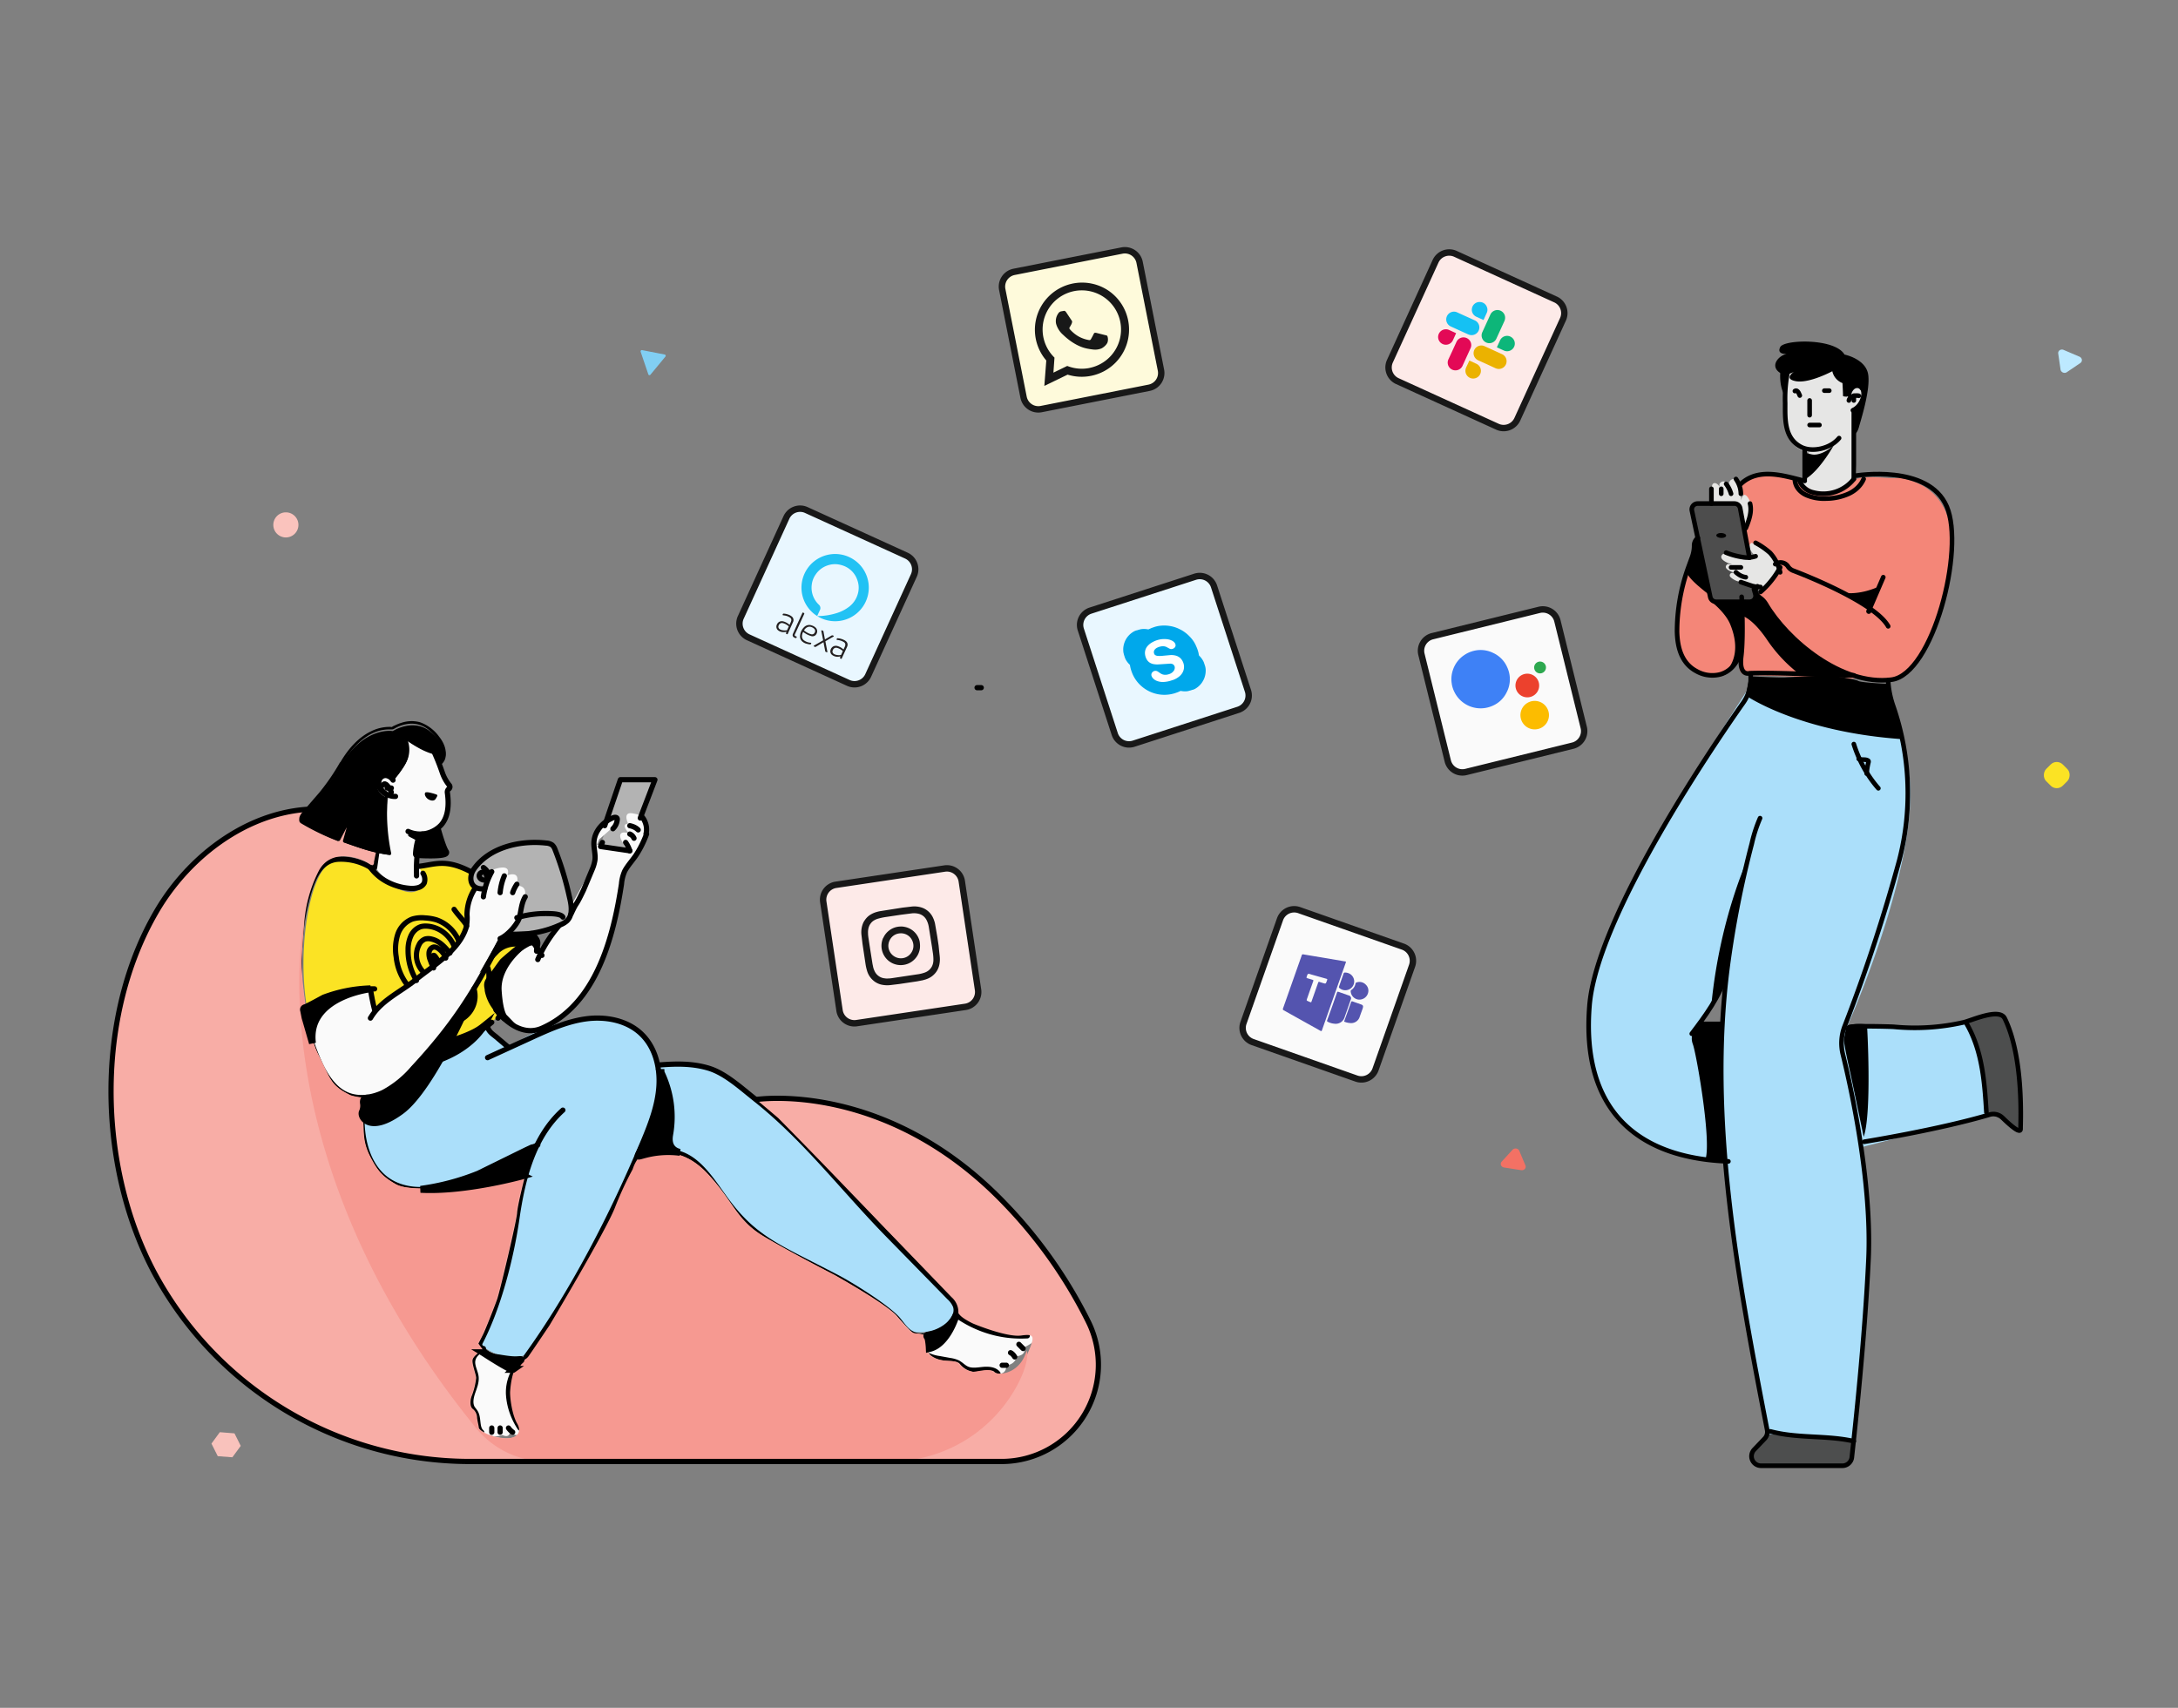 <svg xmlns="http://www.w3.org/2000/svg" xmlns:xlink="http://www.w3.org/1999/xlink" width="255" height="200" fill="none" xmlns:v="https://vecta.io/nano"><rect width="100%" height="100%" fill="#808080" stroke="none"/><style><![CDATA[.B{stroke-linejoin:round}.C{stroke:#181818}.D{stroke-width:.75}.E{stroke:#000}.F{stroke-linecap:round}.G{fill:#fafafa}.H{stroke-miterlimit:10}]]></style><path d="M217.046 168.729v1.937a.96.96 0 0 1-.313.698 1.1 1.1 0 0 1-.749.289h-10.05a1.01 1.01 0 0 1-.522-.143.92.92 0 0 1-.355-.385.84.84 0 0 1-.073-.502.87.87 0 0 1 .231-.46l1.64-1.739.075-.796 10.116 1.101z" fill="#4d4e4e"/><path d="M187.055 113.754c3.142-10.835 11.985-24.267 17.519-32.936l16.407.82 1.963 6.469c3.46 9.443-6.676 32.112-6.676 32.112a64.44 64.44 0 0 0 14.216-.428l.637 1.862a20.25 20.25 0 0 1 .97 4.327c.235 2.142.518 4.424.471 4.615l-14.577 3.739c1.661 9.84.412 24.628-.9 34.444l-10.132-.843c-1.786-8.942-4.202-23.05-4.948-32.073-13.646-.49-18.331-10.341-14.95-22.108zm14.707 6.107l.392-4.856-3.208 4.856h2.816z" fill="#abdffa"/><path d="M197.45 66.863c2.298-.41 2.259 1.269 2.663 2.84a.64.64 0 0 0 .237.35.66.66 0 0 0 .406.13l4.086-.073 1.326-.836a20.01 20.01 0 0 0 2.016-2.418c-.596-1.246-2.047-3.37-3.706-2.886-.498-1.184-.083-3.683.243-4.871-1.816-3.196-.702-2.511 2.047-3.575 5.824.429 4.898 3.819 9.761 1.285.663-1.598 4.467-.588 5.828-.863 10.31 1.753 5.447 16.25 1.71 22.104-1.334 2.233-4.189 1.548-6.299 1.428l-13.333-.433a.82.82 0 0 1-.546-.235.8.8 0 0 1-.239-.539c-.027-.72-.031-1.753.138-2.12-1.212 3.095-3.467 3.575-6.142 1.699-2.239-2.743-1.086-7.955-.196-10.984z" fill="#f48678"/><path d="M204.891 65.279l-1.155-5.878a.52.52 0 0 0-.188-.31.55.55 0 0 0-.348-.119l-4.558.04a.59.59 0 0 0-.246.057c-.076.037-.144.089-.197.154s-.091.14-.111.221-.021.165-.004.247l2.212 10.104c.043.193.153.365.311.488a.89.89 0 0 0 .556.187l3.728-.048c.099-.002.197-.025.285-.068a.66.66 0 0 0 .228-.181.65.65 0 0 0 .126-.259.66.66 0 0 0 0-.286l-.155-.671-.484-3.678z" fill="#4d4d4d"/><path d="M230.268 119.603s1.96 4.008 2.111 11.07c0 0 1.054-.533 2.524.913l1.074.892a.34.34 0 0 0 .174.078.35.35 0 0 0 .189-.026c.06-.026.111-.068.147-.122s.058-.116.06-.181c.1-2.446.244-10.664-2.231-13.369 0 .008-1.545-.502-4.048.745z" fill="#4d4e4e"/><path d="M211.789 52.992l-.842 3.457.194.204a3.81 3.81 0 0 0 1.236.852 3.92 3.92 0 0 0 2.976.048 3.82 3.82 0 0 0 1.265-.812l.747-.726-.322-5.013 1.105-4.141a1.37 1.37 0 0 0-.083-.929 1.43 1.43 0 0 0-.665-.676l-5.293-3.53-3.04 1.452-.072 6.2c-.019 1.782 1.038 3.315 2.794 3.615zm-3.368 13.683s-.409-2.161-3.369-3.104c0 0-.664.415.36 1.436-1.212.261-2.475.212-3.66-.144 0 0-.786.47.552 1.067l.508.182-.516-.07s-.966.535.967 1.09l-.41-.05a.33.33 0 0 0-.185.041c-.056.031-.099.079-.125.136s-.032.119-.018.179.047.115.095.156c.334.309.765.508 1.228.566 0 0 2.281.729 2.653.559a8.93 8.93 0 0 0 1.92-2.045zm-4.14-4.829s1.159-2.197.475-3.402-.916.195-.916.195.085-1.995-.437-2.399a.59.59 0 0 0-.927.689c.232.569-.251-.846-.92-.494-.526.277-.066.827-.066.827s-.441-.894-.885-.647.1 1.871-.232 2.245l2.636-.052c.229-.004.451.074.625.218s.287.345.318.565l.329 2.257z" fill="#e6e6e5"/><g stroke-width=".54" class="B E F"><path d="M209.316 43.45a16.25 16.25 0 0 0-.311 3.784c0 1.805-.132 4.083 1.868 5.113 1.257.647 3.392.231 4.446-1.041m1.62-3.257c.285-.132.542-.338.75-.602a2.5 2.5 0 0 0 .451-.921 1.6 1.6 0 0 0 .03-.692.94.94 0 0 0-.122-.318.81.81 0 0 0-.22-.236.78.78 0 0 0-.447-.105.8.8 0 0 0-.431.169c-.253.203-.425.514-.48.865m1.15.14c-.072-.017-.159-.025-.248-.025s-.175.009-.247.025c-.139.032-.247.075-.314.125-.209.132-.326.277-.341.424"/><path d="M217.045 46.557v-.215c0-.033 0-.02 0 .037v.52m0 1.15v8.049m-5.749-3.45v3.45m.575-9.199v1.725m2.299-2.875h-.575m-2.874.575c-.174-.485-.376-.671-.575-.528m2.875 3.977h-1.15m5.393 5.933s8.508-1.415 10.661 3.614-1.634 19.636-6.458 20.276c-5.853.76-12.264-4.656-14.727-8.882-.163-.268-.378-.502-.633-.686-.392-.269-.832-.78-.345-1.369"/><path d="M207.847 66.066c.117-.083.251-.142.393-.172a1.08 1.08 0 0 1 .433-.002c.143.028.278.086.396.168s.216.187.288.308c.154.221.379.389.641.478 1.977.754 9.581 3.839 11.071 6.499"/><path d="M205.547 63.571c.603.319 1.172.714 1.697 1.177.568.624.975 1.409 1.177 2.273m-6.324-2.3a8.3 8.3 0 0 0 1.875.514 3.09 3.09 0 0 0 1.574-.093m-2.874 1.304h1.15m-.576.575c.379.339.764.532 1.15.575m-.575.574l.997.339.309.1a3.5 3.5 0 0 0 .994.136"/><path d="M206.122 69.32a10.33 10.33 0 0 0 2.3-2.874m12.072 1.149l-1.649 3.831c-.014.034-.014.071 0 .105 0 .034 0 .084-.045.088s-.035-.072 0-.05m-1.756 7.521c-2.138.043-8.712-.376-12.2-.25 0 0-1.274.428-.978-1.981s.047-6.965.047-6.965"/><path d="M204.824 65.313l-1.083-5.783a.68.68 0 0 0-.235-.401c-.123-.102-.278-.158-.438-.158h-4.308a.69.69 0 0 0-.295.067c-.093.044-.174.108-.239.187a.69.69 0 0 0-.134.271c-.024.099-.026.202-.005.302l2.153 10.129c.033.153.118.291.241.39a.69.69 0 0 0 .433.153h3.946a.69.69 0 0 0 .304-.072c.095-.047.177-.115.241-.199a.68.68 0 0 0 .117-.595l-.168-.607"/><path d="M203.822 76.163c-.311 1.257-1.04 2.38-2.34 2.794-.479.133-.98.169-1.473.106a3.75 3.75 0 0 1-1.399-.469c-1.741-.937-2.21-2.763-2.261-4.593a22.28 22.28 0 0 1 1.268-7.415l.441-1.206a4.07 4.07 0 0 0 .292-1.44 1.1 1.1 0 0 1 .102-.527 1.11 1.11 0 0 1 .339-.418m6.1-4.023c.251.958-.126 1.969-.494 2.875m-1.151-5.75c.373.542.569 1.129.575 1.725"/><path d="M202.097 56.672a3.46 3.46 0 0 1 .575 1.15m-1.15-.575v.575m-1.149-.575v1.725m10.922-2.652c-2.344-.571-5.36-1.627-7.474.352m14.374-.575c-.314.736-.933 1.348-1.74 1.721a6.5 6.5 0 0 1-2.612.569c-.831.048-1.662-.101-2.4-.43-.366-.168-.676-.411-.903-.708a1.92 1.92 0 0 1-.394-.991m10.914 23.41a10.84 10.84 0 0 0 .607 3.049 31.3 31.3 0 0 1 .696 18.051c-1.794 6.577-3.926 13.058-6.39 19.415a5.48 5.48 0 0 0-.214 3.274c1.008 4.115 3.427 15.092 2.999 24.11-.447 9.456-1.591 19.89-1.945 23.094a1.11 1.11 0 0 1-.374.717c-.21.184-.482.282-.761.274h-9.49c-.219.001-.434-.063-.617-.183a1.11 1.11 0 0 1-.413-.494c-.087-.201-.112-.424-.072-.64a1.12 1.12 0 0 1 .293-.573l1.237-1.298c.122-.13.212-.287.262-.458a1.13 1.13 0 0 0 .026-.526c-3.411-17.565-6.965-36.424-4.632-54.304.644-4.85 1.59-9.655 2.831-14.388a16.53 16.53 0 0 1 .965-2.975"/><path d="M204.972 79.094v.464a4.74 4.74 0 0 1-.869 2.731c-3.601 5.119-17.188 25.094-18.008 35.504-.956 11.997 5.37 17.818 16.264 18.216m14.112-15.677c-.081-.246 4.883-.113 5.27-.082a25.72 25.72 0 0 0 8.158-.523c.947-.223 4.198-1.734 4.817-.461 2.223 4.561 1.852 11.968 1.852 12.936 0 .66-1.287-.496-2.096-1.285a1.55 1.55 0 0 0-.703-.402 1.54 1.54 0 0 0-.808.012c-5.8 1.741-14.692 3.182-14.692 3.182"/><path d="M202.097 114.162c-.794 2.595-2.424 4.78-4.025 6.899"/><path d="M201.521 119.911h-2.299m17.823-63.814c-.545.693-1.284 1.212-2.126 1.492a4.57 4.57 0 0 1-2.606.082c-.348-.072-.674-.224-.951-.445a2.22 2.22 0 0 1-.641-.825m6.324 30.741c.617 1.953 1.599 3.721 2.874 5.174"/><path d="M218.55 90.591a7.17 7.17 0 0 1 .209-1.33c.013-.043.013-.089 0-.131-.017-.031-.043-.056-.073-.07-.323-.185-.733-.021-1.067-.193m12.649 31.044c1.825 3.167 2.08 6.814 2.299 10.349m-15.522 38.518c-3.21-.723-6.575-.296-9.774-1.15"/></g><g fill="#000"><path d="M219.92 68.746c-.145-.029-2.069 1.061-4.6.623l3.074 1.505c.153.088.503.545.805-.539.141-.556.383-1.092.721-1.59zm-4.831 9.569s2.105.805 1.116.778l-5.545-.156a17.08 17.08 0 0 1-3.764-4.001c-1.715-2.54-2.917-2.817-2.917-2.817l-.074-1.31s-.395-.634.532-.535 1.04-.38 1.04-.38h.315c.459.291.815.71 1.021 1.2.237.714 3.464 4.035 4.13 4.525s4.146 2.695 4.146 2.695z"/><path d="M203.919 71.66l.478-1.19h-4.024s1.633 1.249 2.205 2.657c1.743 4.265-1.007 5.962-1.007 5.962s.571.141 1.654-1.292.703-4.292.703-4.292m.469 7.941s6.133 4.291 18.397 5.122l-.87-3.177c-.139-.394-.56-1.945-.56-1.945s0-1.374-.511-1.378-3.023-.149-3.298-.329-3.194-.704-4.083-.639-3.658.184-4.442.23-3.604-.103-3.604-.103-.808-.077-.692.475m13.84 40.269c.039 0 .6 10.403-.374 13.163l-1.531-7.33c-.081-.335-.826-3.611-.771-4.059s.179-1.022.179-1.022-.4-1.072 2.497-.752zm-20.14.694s-.627.564-.23 1.638 2.15 11.038 1.495 13.395c0 0 2.638.978 2.38-.537s-.397-6.097-.397-6.097v-6.491l.107-1.626s.357-1.039-.674-1.036-1.479.031-1.479.031-.893.143-1.202.723zm6.537-20.873c.07-.13-3.537 7.042-4.598 17.82l1.256-2.208s.824-1.883.777-2.733 2.126-12.067 2.565-12.879zm-4.598-29.897c-.061-.151-3.022-2.189-2.869-3.027a9.47 9.47 0 0 1 .514-1.716l.231-1.235c.009-.143.48-1.871.667-.191m10.271-22.281s-1.208.105-.76-.8 6.406-1.061 7.527.878c0 0 2.492.492 2.774 2.341s-.935 5.56-1.066 6.087c-.238.956-.721 1.026-.721.948l-.024-2.072s.04-1.034.507-1.292 1.003-1.073.638-1.561-.539-.96-1.299-.441l-.511.921s-.496 0-.476-.105-.059-1.487-.059-1.487c-.3-.115-.566-.303-.774-.546a1.89 1.89 0 0 1-.415-.843s-2.674 1.444-4.251 1.171c-1.411-.254-.432-.975-.206-1.128-.214.137-1.161.66-1.898-.031-.848-.796.123-1.857 1.014-2.041z"/><path d="M208.555 43.088c-.08-.226-.41 1.919.402 3.236 0 0 .269-3.137.614-3.449m5.174 9.198s-1.672 3.031-3.358 4.024l-.067-1.502-.024-1.577.78.185c.967.248 2.33-.706 2.669-1.131zm-13.796 10.631c.002.039.02.078.052.114a.44.44 0 0 0 .138.096.88.88 0 0 0 .204.063c.075.014.156.021.237.02a.93.93 0 0 0 .229-.032.63.63 0 0 0 .179-.075c.048-.031.082-.067.098-.105s.016-.077-.002-.115c-.024-.071-.101-.136-.217-.181a1.12 1.12 0 0 0-.41-.067.86.86 0 0 0-.373.091c-.095.053-.143.121-.135.191z"/></g><use xlink:href="#B" fill="#e9f7ff"/><path d="M141.16 78.642c-.011.258-.063.513-.152.756a2.47 2.47 0 0 1-.344.621 2.43 2.43 0 0 1-.783.671c-.073.035-.15.061-.223.091h-.038l-.293.094c-.053 0-.106.026-.156.038a1.32 1.32 0 0 1-.37.047 2.31 2.31 0 0 1-.531-.044.09.09 0 0 0-.061 0 3.48 3.48 0 0 1-.473.202l-.214.073c-.351.106-.715.165-1.082.176-.284.008-.568-.014-.848-.065-.271-.051-.537-.128-.792-.231-.468-.191-.896-.466-1.265-.812a3.99 3.99 0 0 1-.921-1.293c-.063-.144-.119-.29-.167-.44a3.75 3.75 0 0 1-.15-.627c-.004-.023-.016-.044-.032-.061-.199-.187-.365-.406-.49-.648-.038-.079-.064-.164-.1-.246v-.02l-.079-.237a1.22 1.22 0 0 0-.044-.179c-.025-.111-.039-.224-.041-.337a2.21 2.21 0 0 1 .026-.481c.035-.21.096-.415.182-.61.228-.506.621-.919 1.115-1.172.076-.034.153-.064.232-.088h.021.017l.191-.062a.45.45 0 0 0 .117-.032 1.72 1.72 0 0 1 .49-.067 2.25 2.25 0 0 1 .484.041c.029.01.06.01.088 0l.355-.158.294-.103c.191-.064.387-.111.586-.141.389-.056.785-.056 1.174 0a3.97 3.97 0 0 1 .554.117 4.05 4.05 0 0 1 .481.173l.349.17c.176.097.345.205.505.325.181.137.351.289.508.454.163.165.312.344.443.536.092.138.175.282.249.431l.167.381a3.44 3.44 0 0 1 .112.328c.052.159.089.323.111.489.005.037.022.072.05.097.152.148.284.314.393.495a1.77 1.77 0 0 1 .147.293l.12.355c.075.225.105.462.088.698z" fill="#00a8eb"/><path d="M137.131 79.694a3.25 3.25 0 0 1-.897.17 1.9 1.9 0 0 1-.775-.12c-.179-.064-.34-.171-.469-.311-.068-.071-.12-.155-.156-.246-.033-.076-.043-.161-.027-.243a.42.42 0 0 1 .112-.217c.056-.064.127-.112.207-.14a.48.48 0 0 1 .248-.018.5.5 0 0 1 .179.073c.097.059.182.123.273.185a1.15 1.15 0 0 0 .293.152c.155.048.319.06.479.035.12-.019.238-.051.352-.094a1 1 0 0 0 .481-.375c.077-.11.116-.241.111-.375-.002-.09-.031-.178-.083-.252s-.126-.13-.21-.162c-.095-.031-.194-.043-.294-.035l-1.305.085c-.205.014-.411.001-.613-.038a1.26 1.26 0 0 1-.396-.15 1.07 1.07 0 0 1-.388-.404 1.58 1.58 0 0 1-.199-.659c-.012-.161.009-.323.06-.477s.133-.295.239-.417c.147-.169.322-.311.517-.422a2.99 2.99 0 0 1 .824-.331c.339-.078.689-.091 1.033-.038a1.64 1.64 0 0 1 .492.158.89.89 0 0 1 .294.229c.057.07.097.152.117.24a.38.38 0 0 1-.009.187c-.019.06-.053.115-.099.159a.55.55 0 0 1-.18.125.54.54 0 0 1-.213.045.44.44 0 0 1-.171-.038c-.064-.029-.126-.064-.19-.1l-.214-.114a1.03 1.03 0 0 0-.54-.073 1.73 1.73 0 0 0-.49.141.84.84 0 0 0-.311.226c-.063.072-.104.161-.116.256s.005.192.048.277c.029.067.081.122.147.152.082.044.174.068.267.07.152.013.305.013.458 0l.977-.091c.206-.017.414-.001.616.047.195.043.377.131.531.258.13.111.236.246.314.399.118.218.177.463.17.71a1.39 1.39 0 0 1-.212.699c-.118.184-.271.344-.451.469-.173.126-.362.229-.561.308l-.27.085z" fill="#fff"/><use xlink:href="#B" class="B C D"/><use xlink:href="#C" fill="#fefadb"/><path d="M129.737 34.009a5.53 5.53 0 0 0-7.192.958 5.52 5.52 0 0 0-.045 7.249l-.229 2.975 2.725-1.319a5.52 5.52 0 0 0 2.72.147c1.075-.209 2.063-.731 2.84-1.502s1.308-1.754 1.524-2.827.11-2.185-.307-3.196a5.53 5.53 0 0 0-2.036-2.485zm-2.185 9.086a4.61 4.61 0 0 1-2.418-.173l-.185-.067-1.616.785.126-1.759-.141-.146c-.698-.74-1.13-1.691-1.228-2.703s.143-2.028.686-2.888a4.59 4.59 0 0 1 2.313-1.864c.956-.348 2.001-.368 2.971-.058a4.59 4.59 0 0 1 2.384 1.771 4.58 4.58 0 0 1 .8 2.859 4.59 4.59 0 0 1-3.692 4.237v.006zm1.804-3.86l-1.012-.255c-.132-.021-.229-.026-.294.126s-.264.51-.325.616-.138.132-.294.091c-.431-.079-.845-.233-1.223-.454-.35-.215-.667-.481-.939-.788a.2.2 0 0 1-.064-.146.2.2 0 0 1 .017-.08c.011-.025.027-.048.047-.067.047-.073.103-.185.156-.278a.98.98 0 0 0 .091-.252.25.25 0 0 0-.001-.125c-.01-.041-.03-.079-.058-.11-.047-.062-.449-.674-.616-.923s-.267-.185-.352-.17l-.261.044a.52.52 0 0 0-.188.088c-.056.042-.103.094-.138.155-.125.175-.212.374-.255.584s-.043.428.003.638c.145.501.434.95.83 1.29.085.076 1.244 1.266 2.72 1.586a7.69 7.69 0 0 0 .827.132 1.94 1.94 0 0 0 .88-.114c.252-.091.736-.487.786-.824.05-.22.032-.45-.05-.66-.044-.05-.14-.067-.293-.108l.006.006z" fill="#181818"/><use xlink:href="#C" class="B C D"/><use xlink:href="#D" class="G"/><path d="M169.984 80.175c0-.073-.02-.155-.029-.231a3.28 3.28 0 0 1 .138-1.439 3.36 3.36 0 0 1 1.411-1.835 3.23 3.23 0 0 1 .795-.378c.835-.279 1.747-.214 2.535.179.724.335 1.301.923 1.622 1.653.225.476.334.998.317 1.524a3.32 3.32 0 0 1-.411 1.501c-.352.686-.936 1.225-1.649 1.521a3.42 3.42 0 0 1-2.573.061c-.833-.315-1.509-.943-1.886-1.749-.066-.134-.121-.273-.164-.416 0 0 0-.026-.018-.032l-.088-.358z" fill="#3e81f6"/><path d="M180.079 85.369a1.67 1.67 0 0 1-.967-.052c-.31-.113-.58-.314-.775-.58s-.308-.583-.323-.913a1.67 1.67 0 0 1 .24-.938c.171-.282.422-.507.72-.647a1.67 1.67 0 0 1 1.834.279 1.67 1.67 0 0 1 .495.832 1.66 1.66 0 0 1 .031.651c-.033.217-.108.425-.222.613s-.263.351-.441.481a1.66 1.66 0 0 1-.592.274z" fill="#fcbc00"/><path d="M178.487 78.933c.266-.065.546-.05.803.043s.483.261.645.481.256.484.269.758a1.38 1.38 0 0 1-.796 1.318 1.39 1.39 0 0 1-1.523-.228 1.39 1.39 0 0 1-.414-.69c-.088-.358-.031-.736.159-1.051s.499-.543.857-.631z" fill="#ec412d"/><path d="M180.464 78.842c-.133.03-.272.02-.4-.028s-.238-.134-.317-.245a.69.69 0 0 1-.128-.379c-.005-.136.031-.271.103-.387s.176-.208.3-.265.262-.076.397-.054.26.082.361.174a.69.69 0 0 1 .203.345c.022.089.025.181.01.272a.69.69 0 0 1-.095.255c-.048.078-.111.145-.186.199s-.159.092-.248.112z" fill="#2da84f"/><use xlink:href="#D" class="B C D"/><use xlink:href="#E" fill="#fdeae8"/><path d="M109.892 110.73l-.154-1.032-.262-1.514a3.32 3.32 0 0 0-.254-.744 2.23 2.23 0 0 0-1.19-1.114 2.78 2.78 0 0 0-1.259-.164l-1.119.132-2.579.406a3.24 3.24 0 0 0-.419.096c-.327.087-.634.234-.908.432-.201.154-.373.341-.511.553-.079.11-.145.228-.196.353a2.77 2.77 0 0 0-.187 1.311l.13 1.101.366 2.446c.042.241.098.479.169.713a2.37 2.37 0 0 0 .903 1.26 2.24 2.24 0 0 0 .726.333 3.2 3.2 0 0 0 1.09.065l1.052-.127 2.086-.312.576-.111a1.17 1.17 0 0 0 .226-.057c.097-.022.191-.051.284-.087.484-.162.902-.48 1.188-.904a2.21 2.21 0 0 0 .327-.787c.044-.213.066-.431.066-.65-.003-.278-.044-.55-.073-.821l-.078-.777zm-8.098-2.359a1.79 1.79 0 0 1 .16-.243c.086-.118.192-.219.314-.299a1.92 1.92 0 0 1 .479-.229 6.89 6.89 0 0 1 .93-.205l1.799-.269 1.237-.158a2.27 2.27 0 0 1 .899.058c.179.052.347.139.493.256s.267.262.356.426c.135.253.228.526.276.809l.372 2.33.117.783c.041.276.06.556.057.836-.005.236-.059.468-.159.681-.172.346-.472.612-.835.742-.227.082-.461.145-.699.187l-.612.092-.395.059-1.54.231-.645.096c-.214.032-.348.031-.522.04a1.68 1.68 0 0 1-.3-.024 1.43 1.43 0 0 1-.547-.167c-.241-.132-.441-.329-.577-.568-.089-.165-.159-.34-.209-.52l-.091-.434-.346-2.192-.117-.782c-.031-.203-.061-.406-.059-.614a2.07 2.07 0 0 1 .02-.438 1.64 1.64 0 0 1 .145-.479m1.588 1.476l.002.017c-.182.426-.229.897-.136 1.35a2.27 2.27 0 0 0 .658 1.186 2.25 2.25 0 0 0 1.171.586c.269.047.545.043.814-.012a1.76 1.76 0 0 0 .341-.095l.018-.003a2.27 2.27 0 0 0 .971-.703c.188-.23.327-.495.408-.781a1.94 1.94 0 0 0 .083-.46c.009-.15.006-.301-.011-.451a1.87 1.87 0 0 0-.048-.316c-.031-.12-.072-.237-.123-.349a2.25 2.25 0 0 0-.638-.824c-.275-.22-.598-.373-.943-.445a2.02 2.02 0 0 0-.6-.044 2.23 2.23 0 0 0-1.328.525c-.265.22-.475.499-.613.815l-.026.004zm.658.615c.015-.089.042-.176.08-.258a1.43 1.43 0 0 1 .489-.635 1.44 1.44 0 0 1 .755-.271 1.45 1.45 0 0 1 .936.244c.275.186.477.461.573.778a1.43 1.43 0 0 1 .055.649 1.42 1.42 0 0 1-.241.606c-.113.169-.26.312-.432.421a1.45 1.45 0 0 1-.566.208l-.04.006c-.275.032-.554-.015-.804-.134a1.48 1.48 0 0 1-.466-.35 1.46 1.46 0 0 1-.371-.906c-.006-.12.005-.241.032-.358z" fill="#181818"/><use xlink:href="#E" class="B C D"/><use xlink:href="#F" class="G"/><g fill="#5454af"><path d="M156.437 115.921l1.124-3.181c.035-.099.032-.14-.085-.152s-.294-.05-.434-.073l-4.422-.745a.16.16 0 0 0-.222.135l-2.177 6.173c-.044.12-.035.175.082.24l4.309 2.406c.112.065.133 0 .162-.073l1.39-3.957.273-.773zm-1.068-1.126c0 .032-.023.07-.035.103-.114.322-.114.322-.449.222l-.381-.12c-.123-.047-.144 0-.179.088l-.739 2.102c-.082.234-.044.216-.294.123l-.088-.041c-.249-.103-.249-.103-.161-.352l.331-.953.376-1.052c.038-.102.026-.146-.085-.176l-.613-.184c-.079-.021-.097-.056-.074-.138.135-.428.132-.428.555-.293l1.737.489c.126.033.158.079.099.182zm1.406.73l.531-1.513c.007-.035.027-.067.056-.089s.066-.031.102-.028a1.08 1.08 0 0 1 .37.056c.196.065.369.186.496.349s.202.36.217.565a1.03 1.03 0 0 1-.563.988 1.05 1.05 0 0 1-.598.105 1.04 1.04 0 0 1-.555-.243c-.032-.018-.056-.048-.066-.084a.14.14 0 0 1 .01-.106zm-1.393 3.959l.587-1.626.563-1.609c.036-.103.071-.135.185-.094l1.174.413c.055.009.108.031.153.065s.082.077.106.128a.34.34 0 0 1 .035.163c-.002.056-.017.111-.045.16l-.698 1.996c-.07.267-.239.497-.471.645a1.1 1.1 0 0 1-.785.155 1.96 1.96 0 0 1-.713-.211c-.108-.053-.123-.1-.091-.185z"/><path d="M158.699 115.194c.004-.035.019-.067.042-.092s.054-.042.087-.049c.185-.066.385-.076.575-.031a1.01 1.01 0 0 1 .499.286c.131.122.226.278.273.45a.96.96 0 0 1-.003.526c-.066.246-.219.46-.431.602s-.469.202-.722.169c-.233-.036-.447-.149-.607-.322a1.04 1.04 0 0 1-.273-.631c-.006-.034-.001-.068.014-.099s.038-.057.068-.074a1.11 1.11 0 0 0 .478-.735zm.855 2.851v.03l-.194.53-.152.428a1.05 1.05 0 0 1-1.174.771 2.08 2.08 0 0 1-.587-.135c-.041-.015-.091-.015-.061-.091l.786-2.186c.047-.138.097-.153.226-.103l.927.328c.252.077.308.194.229.428z"/></g><use xlink:href="#F" class="B C D"/><use xlink:href="#G" fill="#fdeae8"/><path d="M171.639 37.049l1.065.484c.205.103.364.281.443.496s.074.453-.016.665-.256.381-.466.475-.448.104-.665.029l-.097-.035-2.054-.935c-.204-.095-.366-.263-.454-.471a.91.91 0 0 1 .406-1.151.91.91 0 0 1 .65-.083 1.03 1.03 0 0 1 .176.067l1.009.46h.003z" fill="#15c1f3"/><path d="M174.082 42.655l-1.021-.463a.91.91 0 0 1-.455-1.199.91.91 0 0 1 1.2-.454l2.054.938a.91.91 0 0 1 .451.452c.09.2.105.427.04.637s-.203.39-.39.505-.409.16-.626.123c-.086-.015-.17-.041-.25-.076l-1.003-.463z" fill="#ebb200"/><path d="M170.052 41.07l.464-1.017c.086-.197.239-.358.433-.452a.91.91 0 0 1 .624-.063c.208.054.391.18.515.356s.181.391.161.605a.91.91 0 0 1-.082.293l-.936 2.052c-.093.203-.258.364-.463.453a.91.91 0 0 1-1.15-.379.91.91 0 0 1-.103-.639c.016-.071.04-.14.071-.205l.466-1.002z" fill="#e30956"/><path d="M174.018 37.881l.469-1.029c.085-.195.236-.354.426-.449s.408-.12.615-.07.389.171.516.342a.9.9 0 0 1 .174.593.99.99 0 0 1-.088.346l-.927 2.028a.9.9 0 0 1-.939.542.91.91 0 0 1-.395-.148c-.119-.08-.217-.186-.286-.31s-.109-.263-.115-.406.021-.284.08-.414l.47-1.026z" fill="#0db679"/><path d="M173.24 37.271l-.367-.167a.91.91 0 0 1-.466-.446c-.095-.201-.113-.429-.05-.643a.91.91 0 0 1 .39-.513c.189-.117.414-.162.633-.124a.88.88 0 0 1 .423.183.89.89 0 0 1 .273.371c.048.109.073.228.073.347s-.025.238-.073.347l-.37.818c0 .026-.023.029-.05.018l-.416-.191z" fill="#15c1f3"/><path d="M171.815 42.699l.202-.443c0-.023.021-.029.044-.02l.819.378a.91.91 0 0 1 .376.346c.089.149.133.321.128.495s-.061.342-.16.485-.237.255-.398.322-.337.086-.508.055a.91.91 0 0 1-.719-.668c-.043-.169-.036-.346.019-.511s.141-.311.197-.44z" fill="#ebb200"/><path d="M170.278 39.47l-.167.366a.91.91 0 0 1-.347.398c-.152.096-.329.144-.509.138s-.354-.064-.5-.169a.9.9 0 0 1-.355-.945.91.91 0 0 1 .267-.456c.132-.122.297-.202.475-.23a.91.91 0 0 1 .523.073l.78.358c.032.015.035.026.02.053l-.187.413z" fill="#e30956"/><path d="M175.71 40.885l-.422-.193c-.03 0-.033-.023-.021-.05l.364-.797a.91.91 0 0 1 .459-.44c.201-.087.427-.098.635-.031s.386.207.499.394a.9.9 0 0 1 .117.625c-.038.206-.146.393-.307.528s-.363.211-.573.213a.92.92 0 0 1-.384-.082l-.367-.167z" fill="#0db67a"/><use xlink:href="#G" class="B C D"/><path d="M35.279 113.146c.023 1.174.492 7.661 1.954 10.522s1.374 3.606 3.816 4.781c.374.112.757.19 1.145.235.382 0 1.057.551.801 1.076a3.34 3.34 0 0 0-.504 1.983c.076.946-.054 2.128.794 3.77s1.416 2.344 3.026 3.249 6.46.308 6.46.308l6.334-1.357s2.507-.855 2.385-.441-1.019 3.918-1.065 4.807c-.023.517-.691 3.474-1.309 6.05h-4.579a16.77 16.77 0 0 1-9.829-3.161 16.66 16.66 0 0 1-6.09-8.308c-5.167-15.853-3.282-27.026-3.053-28.207-.042.608-.317 3.64-.286 4.693zm33.072 34.983l3.495-6.67a40.39 40.39 0 0 1 2.109-4.59s.586-2.041 1.891-1.929 3.828-.791 6.802 2.419 3.323 5.431 6.549 7.371l6.094 3.383-26.941.016z" fill="#333"/><path d="M107.875 148.552l4.065 3.995s.382 3.691-4.855 3.464c-.652-.241-1.204-.691-1.57-1.279-3.061-2.728-6.508-4.998-10.229-6.737a32.66 32.66 0 0 1-9.492-6.492s-3.923-6.346-7.257-6.862l-3.93.876s-9.198 19.469-12.781 23.077c0 0-3.056 1.32-5.936-1.479 0 0 3.675-8.202 3.797-11.609s3.017-11.45 3.017-11.45-12.834 8.043-17.441 3.946-2.292-9.412-2.292-9.412l14.095-8.347 2.468 2.432s8.403-6.206 15.317-1.961c0 0 1.91 2.208 2.292 4.063 0 0 5.412-.584 8.564 1.897l7.933 6.715 14.236 15.163z" fill="#abdffa"/><path d="M38.047 101.583c1.988-2.219 5.567.073 5.567.073.248.891 3.86 3.63 5.307 2.597s-.094-2.597-.094-2.597l1.91-.356c2.462-.719 4.417 1.128 4.417 1.128a1.78 1.78 0 0 0 .006.917 1.77 1.77 0 0 0 .457.789c-.906.509-1.09 4.17-1.09 4.17.376 1.61-4.541 6.418-5.702 6.617s-4.729 3.328-4.729 3.328l-.481-2.41c-2.887-.554-7.679 2.162-7.679 2.162-1.071-6.446.124-14.196 2.112-16.418zm21.516 7.872l2.751-.023.408.449c.51.141.053 1.379.053 1.379-.533-2.347-5.112 3.413-5.528 3.943a9.87 9.87 0 0 0 1.179 3.125c.317 1.379-4.988 3.84-4.988 3.84l-.756-.541-.495-.786 4.799-7.32 2.577-4.066z" fill="#fbe324"/><path d="M76.678 91.312l-3.084 8.323-3.284-.639 2.466-7.688 3.902.004zM55.457 101.83s2.906-4.281 9.144-2.9c0 0 3.665 7.532 1.703 8.988s-6.714 1.514-6.714 1.514l-2.848-5.305s-2.496.253-1.285-2.297zm1.726 1.137l-.321-.888s-.53-.218-.577.514.898.374.898.374z" fill="#b3b3b3"/><path d="M120.856 156.292s1.372.378-.986 1.513c0 0 .424.866-.841 1.025-.038.295-.188.565-.423.758a1.26 1.26 0 0 1-.843.282.79.79 0 0 1 .018.398c-.029.132-.09.255-.179.359a.71.71 0 0 1-.421.229.72.72 0 0 1-.475-.089c-.319-.185-.991-.378-2.378-.189-.793-.151-1.541-.473-2.186-.942l-3.678-1.052s.393-2.16-.437-2.235c0 0 2.653-.53 3.817-2.342 0-.011 4.594 2.429 9.012 2.285zM60.91 167.26s.414.918-.507.788-.719-.902-.719-.902.317 1.469-.885.902c0 0-.963.37-1.291 0 0 0-.812.224-1.121-.233a9.3 9.3 0 0 1-.561-1.885s-.773-.997-.696-2.04.963-2.071.479-3.149-.673-2.126.994-2.815c0 0 2.389 1.275 4.369 1.307.019-.02-2.552 2.823-.062 8.027zm13.286-71.983s1.815.185 1.456 1.867-2.497 4.471-2.497 4.471l-.888 4.138c-.263 1.296-1.796 14.414-10.77 14.946 0 0-4.06-1.203-4.411-5.438 0 0 1.967-4.196 5.265-4.729l.835 1.323s1.678-3.448 1.952-3.575c0 0 1.144.158 1.525-1.882 0 0 2.81-4.822 2.737-5.497a17.17 17.17 0 0 0 0-2.152c-.076-1.277 1.045-2.846 2.749-3.12 0 0 .282.532-.499 1.342l-1.498 1.331-.259.617 3.538.636s-.175-.27-.606-1.034c-.496-.883-.107-1.265.888-.883 0 0-1.17-1.111-.175-1.184.011 0-.755-1.516.659-1.176zm-16.494 6.578s2.236-.903 1.706.656c0 0 1.435-.595 1.133.816l-.244.421s1.594-.304 1.102 1.411a25.97 25.97 0 0 0-.859 2.97c-.224 1.187-1.775 1.995-1.775 1.995l-3.543 6.119s-9.429 15.306-14.585 11.759c0 0-3.616-.758-5.105-10.071 0 0 2.495-2.189 7.855-2.356l.611 2.326s8.896-6.449 9.217-7.022 1.477-2.352 1.477-2.352-.089-3.463 1.091-4.624l1.013.163s.48-2.071.905-2.211zm-8.719-.494s1.923 3.206-1.662 2.609c0 0-2.715-.832-3.46-2.667l1.662-8.192-.954-.659a.92.92 0 0 1-.43-.547.97.97 0 0 1 .063-.706.89.89 0 0 1 .433-.424c.187-.084.395-.098.591-.038l.917.324s2.201-2.52 1.365-4.651l3.731 1.665.844 3.01.594.956-.334.809s.936 3.826-2.315 4.901c-.015 0-1.141.193-1.046 3.61z" class="G"/><g stroke-width=".61" class="B E F"><path d="M46.309 93.266c-.312.014-.623-.05-.908-.187a2.06 2.06 0 0 1-.738-.602 1.54 1.54 0 0 1-.291-.609.96.96 0 0 1 .093-.665c.087-.139.208-.248.35-.314s.299-.087.452-.06.295.093.424.184.24.209.326.346"/><path d="M44.839 91.957c.021-.056.056-.101.099-.129s.092-.037.139-.026c.095.029.182.09.253.176.203.221.369.492.488.799"/><path d="M45.329 92.288h.49m68.576-11.756h.489M49.751 85.92a27.59 27.59 0 0 1 2.048 4.596c.181.513.446.991.782 1.416.03.028.054.061.07.099a.3.3 0 0 1 0 .238c-.016.038-.04.071-.07.099h-.022a.51.51 0 0 0-.18.471c.187 1.313.139 2.786-.726 3.768a3.39 3.39 0 0 1-1.818 1.006c-.694.136-1.413.05-2.057-.247m-2.938-2.629l-.98 6.858m5.388-3.919a17.57 17.57 0 0 0-.481 4.677v.222m9.788 7.659c-3.143 6.101-5.511 9.81-10.183 14.862a12.1 12.1 0 0 1-3.449 2.809c-1.345.661-2.978.881-4.35.277s-2.3-1.951-2.974-3.317c-2.192-4.59-2.863-9.794-2.434-14.824a24.33 24.33 0 0 1 1.127-5.949c.567-1.632 1.418-3.416 3.411-3.473a6.65 6.65 0 0 1 3.595.915m18.196 3.49c-.437.729-.476 1.575-.668 2.378s-1.397 2.155-2.271 2.52"/><path d="M60.513 103.554a3.99 3.99 0 0 0-.49.98m-.978-1.959c-.255.588-.422 1.257-.49 1.959m-.98-2.449a8.44 8.44 0 0 0-.98 2.939m-.98-.98c-.599.911-.925 1.98-.939 3.077a5.14 5.14 0 0 1-.101 1.519c-.864 2.712-3.819 4.406-5.879 6.077-1.74 1.416-3.968 2.374-5.216 4.333l-.112.179"/><path d="M53.166 106.493c.4.579.854 1.028 1.264 1.583.093.112.163.24.205.376m-5.114-6.184c.222.348.276.759.149 1.141a1.07 1.07 0 0 1-.31.348 1.28 1.28 0 0 1-.449.207 2.89 2.89 0 0 1-1.02.059 6.75 6.75 0 0 1-2.584-.764 5.76 5.76 0 0 1-1.937-1.664m14.204 18.124c-1.648 1.426-3.438 2.069-5.243 2.525l-1.614.414m6.369 1.201l5.041-2.31c2.08-.954 4.202-1.916 6.453-2.227s4.748.129 6.43 1.686 2.278 3.923 2.141 6.169-.956 4.389-1.822 6.464c-3.568 8.571-8.297 17.739-13.74 25.264m4.313-28.9c-3.472 3.125-4.716 8.037-5.385 12.683s-2.194 10.616-4.412 14.748"/><path d="M62.963 134.077c-4.034 1.857-7.962 4.547-12.469 5.15-1.887.253-3.882-.031-5.408-1.24-2.244-1.792-2.892-5.134-2.648-7.84a8.14 8.14 0 0 1 .299-1.611m13.369 28.9a2.11 2.11 0 0 0 .426.641 2.97 2.97 0 0 0 .874.598 6.78 6.78 0 0 0 4.088.638m-.491.082c-1.014 1.136-1.528 2.501-1.464 3.888.082 1.377.542 2.724 1.347 3.949m-.863.49a2.03 2.03 0 0 1-.49-.49m-.978.49v-.49m-.98.49v-.49"/><path d="M56.388 167.722c-.608-.518-.308-1.582-.705-2.291-.101-.183-.251-.339-.375-.522-.308-.542-.176-1.236.026-1.832s.465-1.196.401-1.823-.518-1.318-.375-1.984.705-1.021 1.234-1.344m20.609-33.21c1.973-.154 3.877-.196 5.789.385s3.766 2.289 5.365 3.552c5.903 4.661 10.353 10.578 15.584 15.925l7.189 7.347a2.86 2.86 0 0 1 .733 1.009c.351 1.005-.47 2.038-1.343 2.635-1.176.805-2.801 1.267-3.988.481-.63-.42-1.023-1.113-1.526-1.664-1.374-1.452-5.312-3.914-7.079-4.834-6.869-3.587-9.54-4.423-12.974-9.107-1.683-2.311-3.354-5.139-6.155-5.52-1.29-.174-2.843.211-4.079.612m-15.184-12.879l-1.418-1.206c-.406-.337-.955-.668-1.031-1.243m63.187 36.226c-2.947.17-5.866-.681-8.327-2.428m7.837 3.919l-.49-.49m-.489 1.469c-.15-.241-.316-.408-.49-.49m-.49 1.47h-.49m-.49.98c-.364-.484-1.109-.545-1.741-.484s-1.308.193-1.882-.061c-.422-.183-.721-.552-1.132-.749-.264-.114-.543-.192-.83-.233l-1.288-.233c-.497-.065-.977-.209-1.42-.427-.423-.243.217-1.82-.524-2.222M59.76 109.417c2.048.099 4.089-.297 5.947-1.154a2.56 2.56 0 0 0 .662-.412c.716-.673.541-1.824.308-2.775a36.3 36.3 0 0 0-1.701-5.61 1.27 1.27 0 0 0-.319-.504 1.31 1.31 0 0 0-.708-.231c-3.036-.346-6.687.481-8.485 3.078-.623.905-.49 2.463 1.288 2.271"/><path d="M65.902 107.399c-.142-.257-.656-.35-1.094-.384-1.474-.106-2.967.053-4.294.458m-3.429-4.608a7.28 7.28 0 0 0-.254-.72c0-.023 0-.049-.047-.056-.018-.006-.037-.006-.055 0l-.148.03a.87.87 0 0 0-.195.048.49.49 0 0 0-.225.196.4.4 0 0 0-.05.275c.021.095.072.183.147.253s.171.122.276.148a.74.74 0 0 0 .277.02.71.71 0 0 0 .261-.083"/><path d="M56.596 101.595a.85.85 0 0 1 .17.138 1.24 1.24 0 0 1 .183.185 1.22 1.22 0 0 0 .137.167m-1.96 0c-3.118-1.639-4.321-.763-6.368-.603m9.549 17.747c.136-.143.221-.324.243-.517a.88.88 0 0 0-.122-.555c-.169-.349-.459-.633-.652-.97a4.13 4.13 0 0 1-.402-1.313l-.113-.776c-.044-.586.052-1.192-.141-1.747-.021.011-.025.015-.028.02-.006.023-.006.029-.004.034"/><path d="M75.698 97.676a12.25 12.25 0 0 1-1.109 2.282c-.439.707-1.044 1.316-1.44 2.046a4.62 4.62 0 0 0-.385 1.521c-.944 6.199-2.934 14.071-9.308 16.886-2.068.908-4.047-.48-5.391-2.149m17.144-22.545c.189.226.335.529.423.876a2.24 2.24 0 0 1 0 1.083"/><path d="M73.739 96.697c.394.076.74.249.98.49m-.98.489c.215.088.39.264.49.49m-.98.49c.2.277.366.609.49.98m-1.978-2.583a1.66 1.66 0 0 0 .497-1 .43.43 0 0 0 0-.205c-.076-.173-.306-.146-.472-.083-1.167.457-2.207 1.574-2.25 2.924-.022.673.198 1.346.122 2.015a4.52 4.52 0 0 1-.313 1.083l-1.023 2.44c-1.08 2.259-.652 1.059-1.44 2.755m-1.47 1.471c-1.021 1.201-1.846 2.52-2.449 3.918"/><path d="M74.963 95.799l1.716-4.487-4.044-.004-1.834 5.388m2.938 2.94l-3.429-.504.217-.476m-7.075 13.225l-.98-1.469"/><path d="M62.821 111.392c0-.398.203-.76.123-1.129s-.354-.517-.471-.831m.001.986a1.2 1.2 0 0 0-.78.192c-1.969 1.047-3.577 2.688-4.608 4.7m-13.717.49a23.84 23.84 0 0 0 .49 2.449m0-2.442c-2.968-.092-5.888.764-8.327 2.442m18.123-8.186a4.38 4.38 0 0 0-1.039-1.439 4.34 4.34 0 0 0-1.522-.904c-.43-.127-.874-.202-1.322-.224a3.84 3.84 0 0 0-1.518.138c-.403.161-.765.41-1.059.729a2.93 2.93 0 0 0-.644 1.117 5.64 5.64 0 0 0-.163 2.579c.117 1.181.558 2.307 1.273 3.251m7.831.49a3.04 3.04 0 0 1 .099 1.241 3.08 3.08 0 0 1-.408 1.181c-.216.364-.506.684-.852.941a3.38 3.38 0 0 1-1.165.556"/><path d="M55.102 116.78a1.73 1.73 0 0 1-.003.597 1.63 1.63 0 0 1-.203.549c-.197.33-.453.607-.749.813m-.98-7.944a3.9 3.9 0 0 0-1.327-1.677c-.582-.414-1.261-.644-1.96-.664a2.05 2.05 0 0 0-.628.074 1.93 1.93 0 0 0-.674.412 2.06 2.06 0 0 0-.469.661 3.87 3.87 0 0 0-.329 1.619 6.65 6.65 0 0 0 .979 3.6m3.918-3.21c-.573-.686-1.218-1.43-2.156-1.637a1.44 1.44 0 0 0-.76 0c-.326.138-.579.381-.707.679a2.71 2.71 0 0 0-.262 1.659c.091.564.361 1.094.777 1.53m2.618-1.647a2.37 2.37 0 0 0-.877-1.117.82.82 0 0 0-.524-.175.68.68 0 0 0-.379.229.76.76 0 0 0-.175.427 1.96 1.96 0 0 0 .16.918c.105.301.229.593.372.875m.443-.95a2.3 2.3 0 0 0-.312-.455c-.016-.022-.035-.038-.056-.049s-.043-.017-.065-.015c-.082.032-.062.198-.027.305l.234.674"/></g><path d="M88.545 128.763s15.318-2.378 29.307 12.386c3.863 4.038 7.091 8.639 9.574 13.646a11.32 11.32 0 0 1 1.161 5.57c-.093 1.925-.675 3.794-1.692 5.432s-2.435 2.988-4.12 3.925-3.581 1.429-5.509 1.429H54.845a41.97 41.97 0 0 1-21.476-6.029 41.96 41.96 0 0 1-15.353-16.178c-6.602-12.512-6.893-29.948.356-42.285 4.174-7.11 12.14-12.761 20.68-11.819 1.991.218 4.553 1.214 5.304 3.296l-.571 2.806s.084.678-.609.184-4.255-2.003-5.821.8a16 16 0 0 0-1.731 6.126s-.345 3.66-.318 4.84.494 7.718 1.961 10.601 1.379 3.634 3.83 4.817a6.62 6.62 0 0 0 1.149.237c.383 0 1.061.556.804 1.084-.373.597-.55 1.296-.505 1.999.077.953-.054 2.144.796 3.798s1.421 2.362 3.037 3.273 6.483.31 6.483.31l6.357-1.366s2.516-.862 2.393-.445-1.022 3.948-1.068 4.844-2.011 9.166-2.328 10.077-1.379 3.58-1.604 4.043-.601 1.183-.601 1.183l.525.72c-.169.111-1.118.697-1.206 1.187s.421 1.738.421 2.121c-.078.692-.241 1.371-.486 2.022-.18.383-.322 1.213.05 1.57.153.114.28.261.373.428a1.35 1.35 0 0 1 .164.544c0 .306.188.973.211 1.264s1.256 1.056 2.895 1.209 2.298-.673 1.685-1.719-.869-3.109-.823-3.775.23-2.596 1.122-3.541c.199-.009.395-.061.572-.153s.331-.224.451-.383c.383-.533 2.482-3.649 2.482-3.649s6.464-10.744 7.636-13.638a39.88 39.88 0 0 1 2.11-4.557s.586-2.025 1.892-1.914 3.829-.785 6.805 2.401 3.324 5.391 6.552 7.316 8.249 4.495 8.299 4.526 6.008 3.35 7.276 4.794 1.719 1.914 2.018 2.014 1.827 0 1.792.88-.605 1.398.621 2.006 2.447.15 2.925.701a2.56 2.56 0 0 0 1.708.95c.54 0 1.965-.437 2.355 0s2.75.413 3.75-1.873 1.06-2.63-.625-2.396-5.541-1.352-5.694-1.429-1.639-.784-1.655-1.309a2.36 2.36 0 0 0-.815-1.765L98.9 138.932a830.43 830.43 0 0 0-7.778-7.991c-.31-.275-2.577-2.178-2.577-2.178z" fill="#f8ada6"/><path d="M35.583 107.963l-.317 4.849c.027 1.181.493 7.733 1.957 10.622s1.376 3.64 3.822 4.826c.375.113.758.192 1.147.237.382 0 1.059.557.803 1.086a3.39 3.39 0 0 0-.505 2.002c.076.956-.053 2.149.795 3.806s1.418 2.367 3.031 3.28 6.471.31 6.471.31l6.345-1.369s2.511-.863 2.389-.445-1.021 3.955-1.066 4.853-2.007 9.183-2.324 10.096-1.376 3.587-1.602 4.051-.6 1.185-.6 1.185l.524.722c-.168.111-1.116.698-1.204 1.189s.42 1.741.42 2.125a8.45 8.45 0 0 1-.485 2.025c-.18.384-.321 1.216.05 1.573.153.115.28.262.372.43s.148.353.163.545c0 .306.187.974.21 1.266s1.254 1.058 2.89 1.212 2.293-.675 1.682-1.723-.868-3.115-.822-3.782.229-2.601 1.12-3.548c.199-.009.394-.061.57-.154s.33-.224.45-.384c.382-.533 2.477-3.655 2.477-3.655s6.452-10.799 7.622-13.699a40.12 40.12 0 0 1 2.106-4.565s.585-2.029 1.888-1.918 3.822-.786 6.792 2.405 3.318 5.401 6.54 7.331 8.233 4.504 8.283 4.534 5.997 3.357 7.262 4.803 1.716 1.918 2.015 2.018 1.823 0 1.788.882-.604 1.4.62 2.01 2.442.15 2.92.702c.42.532 1.033.874 1.705.952.538 0 1.96-.438 2.35 0s2.745.414 3.742-1.876l.264-.614c.145.898-.21 2.213-.998 3.786-1.428 2.787-3.598 5.123-6.268 6.748s-5.737 2.476-8.86 2.459H63.963c-1.572.001-3.124-.348-4.545-1.023s-2.674-1.658-3.669-2.878c-25.9-31.878-20.166-59.287-20.166-59.287z" fill="#f69991"/><path d="M88.545 128.763s15.318-2.378 29.307 12.386c3.863 4.038 7.091 8.639 9.574 13.646.854 1.727 1.254 3.644 1.161 5.57s-.675 3.794-1.692 5.432-2.435 2.988-4.12 3.925-3.581 1.429-5.509 1.429H54.845a41.97 41.97 0 0 1-21.476-6.029 41.96 41.96 0 0 1-15.353-16.178c-6.602-12.512-6.893-29.948.356-42.285 4.174-7.11 12.14-12.761 20.68-11.819" stroke-width=".61" class="B E F"/><g fill="#000"><path d="M47.822 97.676l1.185.954c.01.01.022.018.035.022s.026.005.04.002c.024 0 .036-.048.044-.076l.122-.477v-.081c0-.019-.024 0-.035 0a3.69 3.69 0 0 0-.458 0 2.29 2.29 0 0 1-.976-.343"/><path d="M47.872 97.957l.737.38.379.183c.118.057.266.156.41.133s.192-.15.235-.253l.061-.16a.37.37 0 0 0 .044-.16c0-.157-.227-.17-.384-.17h-.436a3.76 3.76 0 0 1-.872-.216.23.23 0 0 0-.135-.012c-.045.01-.084.032-.109.062-.012.015-.019.032-.022.05s-.001.035.005.052.017.033.031.047a.17.17 0 0 0 .052.034 5.22 5.22 0 0 0 .798.223 2.29 2.29 0 0 0 .436.033h.379 0l-.065-.05-.026-.067c-.001.022-.008.044-.022.063l-.044.117-.044.1v.047.03c0 .027 0 0 .057-.043h.096c-.053-.019-.102-.043-.148-.07l-.161-.073-.353-.173-.684-.353a.23.23 0 0 0-.135-.012c-.045.01-.085.032-.109.062s-.028.067-.016.102.041.063.081.082l-.035.013zm-8.013-8.266c2.758-4.687 6.131-4.074 6.131-4.074s2.424-1.589 4.452.103 2.086 3.09 1.2 3.829l-.579-1.149c-1.371-.302-2.486-1.026-3.644-1.811v.019a2.91 2.91 0 0 1 .027 2.891 11.43 11.43 0 0 1-1.511 2.041.77.77 0 0 0-.22-.278c-.094-.075-.205-.126-.323-.151a1.84 1.84 0 0 0-.723 0 .78.78 0 0 0-.307.107c-.115.099-.19.234-.214.383a1.42 1.42 0 0 0 .024.674c.062.22.176.422.333.589a1.64 1.64 0 0 0 .66.475c.12 0 .051.536.043.659a22.48 22.48 0 0 0 .466 6.126c-2.141-.218-5.167-1.389-5.439-1.474l.866-2.952-1.511 2.811a27.44 27.44 0 0 1-4.316-2.075c-1.084-.639 1.834-2.056 4.584-6.743z"/><path d="M40.069 89.488c1.125-1.961 2.972-3.991 5.375-4.065a2.68 2.68 0 0 1 .305 0h.103.034c.183 0 .347-.139.511-.221a4.18 4.18 0 0 1 1.636-.45c.416-.021.833.041 1.226.183a3.16 3.16 0 0 1 1.063.646c.885.775 2.323 2.449 1.068 3.561l.244.031-.336-.686-.198-.407c-.073-.136-.164-.147-.324-.19-1.236-.322-2.289-1.042-3.342-1.767-.134-.097-.282.085-.214.213a2.91 2.91 0 0 1 .373 1.267c.026.446-.051.892-.224 1.302-.408.826-.937 1.585-1.568 2.252l.24.035a1 1 0 0 0-.388-.414c-.166-.097-.356-.143-.547-.132-.404 0-.885.07-1.053.492-.309.775.191 1.624.851 2.027a.43.43 0 0 0 .179.085c.103 0-.061 0-.027-.043s0 .066 0 .078c0 .136 0 .283-.023.422l-.031.775.034 2.182c.074 1.121.227 2.234.458 3.333l.149-.198a17.21 17.21 0 0 1-3.349-.798l-1.957-.686.111.194.851-2.992c.007-.036.001-.073-.016-.105s-.044-.057-.077-.071-.07-.016-.104-.006-.064.032-.085.062l-1.488 2.844.175-.074c-.549-.198-1.083-.442-1.614-.694l-1.637-.841-.946-.55a.35.35 0 0 1-.137-.132c-.042-.074 0-.213.069-.341a3.82 3.82 0 0 1 .435-.589l1.663-1.914c.94-1.137 1.783-2.353 2.522-3.635.02-.036.025-.079.014-.12s-.037-.074-.072-.095-.078-.027-.117-.016-.074.036-.095.072a25.3 25.3 0 0 1-2.388 3.488l-1.77 2.046c-.244.291-.683.744-.572 1.163.069.26.328.387.534.5l1.907 1.035c.69.354 1.399.667 2.125.938.033.008.068.006.1-.008a.16.16 0 0 0 .076-.066l1.484-2.844-.282-.12-.847 3.007c-.01.04-.003.083.017.119a.16.16 0 0 0 .093.074l2.018.705c1.095.372 2.223.631 3.368.775.107 0 .168-.108.149-.197a23.1 23.1 0 0 1-.488-4.805l.046-1.461c0-.182.08-.496-.065-.643-.057-.058-.141-.062-.21-.097-.176-.102-.335-.233-.469-.388a1.25 1.25 0 0 1-.313-.613c-.045-.23-.025-.469.057-.689.13-.252.591-.263.839-.24a.65.65 0 0 1 .342.111c.102.069.183.164.234.277.012.021.029.038.049.051s.042.022.066.025.047.001.07-.007.043-.021.06-.037a12.34 12.34 0 0 0 .946-1.198c.305-.402.562-.841.763-1.306a3.27 3.27 0 0 0 .183-1.382 3.26 3.26 0 0 0-.408-1.331l-.214.217c.964.742 2.036 1.328 3.178 1.736l.194.054s.256.078.149 0a.21.21 0 0 1 .038.078c.072.128.13.267.195.388l.336.69c.013.02.029.037.049.05s.042.021.066.024a.16.16 0 0 0 .129-.043c.999-.887.504-2.224-.21-3.119a4.73 4.73 0 0 0-2.232-1.686c-.703-.191-1.446-.174-2.14.05a5.3 5.3 0 0 0-.763.298c-.099.05-.317.12-.382.213s.084 0 .092 0-.069 0-.084 0a2.13 2.13 0 0 0-.221-.019 4.87 4.87 0 0 0-2.239.515c-1.594.775-2.769 2.193-3.643 3.709-.006.034-.002.069.013.1s.039.056.069.072.064.021.098.015.064-.022.087-.047z"/><g stroke-width=".81" class="E H"><path d="M51.238 97.186s.571 2.058.925 2.581-3.333.329-3.396.292.196-2.428.762-2.274 1.708-.6 1.708-.6zm10.021 40.495s-6.767 1.89-12.012 1.601a28.21 28.21 0 0 0 6.778-1.791l5.578-2.741.613-.285s.431-.216.174.241a25.75 25.75 0 0 0-1.132 2.975zm16.136-12.084c1.1 2.288 1.45 4.823 1.005 7.292-.327 1.902 1.217 2.061 1.217 2.061-1.3-.169-2.623-.097-3.893.209-1.296.324-1.129.453-.658-.57s2.549-4.36 2.33-8.992zm-22.27-8.817c.059-.101-4.503 10.624-8.15 13.316s-4.797.712-4.554.14a1.79 1.79 0 0 0 .145-.996s-.184-.739.577-.626 2.183-.591 2.183-.591 2.136-1.556 3.121-2.766c.514-.627 4.008-3.949 6.678-8.477z"/><path d="M56.595 120.209s-1.371 2.519-5.388 3.918l.714-1.959 1.428-.387c2.196-.734 2.892-1.286 3.246-1.572zm.001 38.206c.028.016 3.236 2.118 3.475 1.95a3.29 3.29 0 0 0 .562-.722c.303-.431.684-.459-.061-.403s-2.063-.214-2.318-.233a4.3 4.3 0 0 1-1.659-.592zm55.35-4.408s-.975 3.428-3.142 3.919c-.017-.395-.064-.787-.141-1.172l-.086-.176s-.193-.203.115-.235c.803-.139 1.565-.476 2.227-.985.443-.35.796-.815 1.027-1.351z"/></g><use xlink:href="#H"/></g><g stroke-width=".81" class="E H"><use xlink:href="#H"/><path d="M61.005 110.902s-2.864 2.206-2.676 5.121.784 3.206.784 3.206l-.595-.615s-.226-.276-.607-.856a4.67 4.67 0 0 1-.754-1.77c0-.39-.245-.744.177-1.261s1.421-1.969 1.545-2.101 1.941-1.705 2.126-1.724zM43.37 115.8s-7.496.866-6.787 6.368l-.861-2.994-.172-.855c-.013-.032-.018-.067-.016-.101s.014-.068.032-.098.043-.055.072-.074a.25.25 0 0 1 .099-.038c.287-.084 2.105-1.097 2.209-1.141a16.82 16.82 0 0 1 5.425-1.067z" fill="#000"/></g><path d="M51.188 93.238c.011-.018.017-.037.018-.057s-.003-.039-.012-.058-.022-.035-.039-.05-.038-.025-.061-.033c-.347-.122-1.199-.383-1.32-.2-.152.233.173.833.773.911.433.055.516-.305.641-.514z" fill="#000"/><use xlink:href="#I" fill="#e9f7ff"/><path d="M99.408 65.231c-.706-.321-1.491-.426-2.257-.303a3.94 3.94 0 0 0-2.048.995c-.57.526-.971 1.208-1.155 1.961s-.14 1.543.124 2.272.738 1.363 1.361 1.824a3.94 3.94 0 0 0 2.144.767c.775.039 1.544-.151 2.21-.547s1.203-.979 1.539-1.677c.228-.472.36-.985.387-1.509a3.94 3.94 0 0 0-1.041-2.87 3.94 3.94 0 0 0-1.265-.911zm-.018 5.841c-.436.328-.927.576-1.449.733-.716.222-1.46.338-2.209.343-.056 0-.056 0-.035-.05l.161-.355.15-.322c.043-.098.055-.206.035-.31s-.071-.201-.147-.276a2.73 2.73 0 0 1-.851-2.397 2.57 2.57 0 0 1 .461-1.172c.317-.471.777-.83 1.311-1.023.535-.204 1.122-.229 1.672-.07a2.69 2.69 0 0 1 1.18.648c.332.312.579.704.718 1.137a2.6 2.6 0 0 1 .032 1.638c-.175.59-.537 1.108-1.029 1.477z" fill="#22c2f4"/><use xlink:href="#I" class="B C D"/><g fill="#231f20"><path d="M99.208 75.662a.51.51 0 0 0-.135-.542c-.078-.073-.167-.132-.264-.176a1.93 1.93 0 0 0-.73-.199c-.022-.005-.046-.002-.065.01s-.034.03-.04.052l-.018.038c-.026.059 0 .091.059.097.082.007.163.02.243.038a1.6 1.6 0 0 1 .531.211.35.35 0 0 1 .143.145.34.34 0 0 1 .036.2.57.57 0 0 1-.038.158l-.147.317c-.023.053-.021.047-.065.015a1.7 1.7 0 0 0-.66-.366.66.66 0 0 0-.534.061.68.68 0 0 0-.276.372c-.039.108-.043.226-.01.336a.54.54 0 0 0 .192.276 1.04 1.04 0 0 0 .704.205c.092-.007.183-.021.273-.044l-.059.167c-.003.008-.005.016-.005.024s.002.017.005.024.008.015.014.02.013.01.021.013l.079.035c.026 0 .053.018.073 0l.663-1.451c.002-.026.004-.033.009-.038zm-.628.806l-.097.211c-.003.008-.009.014-.015.019s-.015.007-.023.008c-.228.037-.462.016-.681-.059-.082-.026-.155-.073-.214-.135-.038-.038-.064-.085-.077-.136a.3.3 0 0 1 .004-.157.74.74 0 0 1 .091-.202.4.4 0 0 1 .193-.14c.077-.026.16-.028.238-.006a1.51 1.51 0 0 1 .51.24l.153.106c.018.017.02.023 0 .05-.018.059-.05.129-.082.202zm-4.512-2.444a1.7 1.7 0 0 0 .241.17c.205.129.427.227.66.293a.51.51 0 0 0 .36-.009c.115-.047.208-.135.262-.246.072-.118.099-.257.078-.393s-.089-.261-.193-.352a1.15 1.15 0 0 0-.428-.24.84.84 0 0 0-.907.202 1.55 1.55 0 0 0-.466.964.79.79 0 0 0 .293.742c.053.044.114.079.173.12l.208.094h.041c.149.053.305.085.464.094.019.004.04.001.057-.009s.03-.025.037-.044l.032-.07c0-.038 0-.059-.038-.07h-.044a1.5 1.5 0 0 1-.707-.237.59.59 0 0 1-.206-.198c-.052-.082-.081-.175-.088-.271a1.09 1.09 0 0 1 .117-.528c.029-.035.041-.015.053-.012zm.076-.211a.85.85 0 0 1 .434-.384.59.59 0 0 1 .405 0c.122.04.234.105.329.191.064.056.107.133.12.217s-.003.17-.047.243c-.036.084-.104.15-.188.184s-.179.033-.263-.002a1.51 1.51 0 0 1-.241-.082 2.6 2.6 0 0 1-.537-.331c-.012-.009-.02-.012-.012-.035zm-1.302-.95a.53.53 0 0 0-.176-.692 1.31 1.31 0 0 0-.414-.211 1.77 1.77 0 0 0-.505-.1c-.019-.002-.038.002-.055.013s-.029.025-.036.043l-.021.044c-.026.059 0 .088.053.094l.214.032a1.52 1.52 0 0 1 .566.22c.073.039.13.102.16.179s.032.162.004.24c-.041.161-.132.293-.185.451l-.032-.02a1.69 1.69 0 0 0-.675-.378.67.67 0 0 0-.455.018c-.081.037-.154.091-.213.158a.67.67 0 0 0-.133.229.55.55 0 0 0 .208.668 1 1 0 0 0 .534.176 1.47 1.47 0 0 0 .402-.044l-.059.173c-.003.007-.004.014-.004.022s.002.015.005.022.007.013.013.018.012.009.019.012l.079.035c.05.023.073.015.094-.035l.61-1.366zm-.502.516l-.088.199-.097.208c-.002.008-.007.016-.014.021s-.015.008-.024.008a1.63 1.63 0 0 1-.607-.032.61.61 0 0 1-.258-.129.32.32 0 0 1-.109-.343c.019-.072.052-.14.097-.199s.117-.111.194-.135a.39.39 0 0 1 .237.001 1.47 1.47 0 0 1 .505.237l.147.105c.032.015.038.029.018.059zm4.233 1.51l.78-.46c.041-.02.088-.027.133-.02a.23.23 0 0 1 .122.058c.02.023 0 .044 0 .064a.23.23 0 0 1-.056.038l-.88.507c-.022.015-.025.02-.028.026-.005.026-.004.032-.001.038l.22 1.149c.002.022.002.045 0 .067 0 .038-.029.05-.062.035l-.138-.062a.1.1 0 0 1-.033-.035c-.008-.014-.013-.03-.014-.047l-.167-.856c0-.059-.023-.12-.032-.185l-.276.164-.616.369c-.022.014-.047.022-.073.022s-.052-.008-.073-.022c-.027-.016-.055-.028-.085-.038-.02 0-.038-.018-.038-.044s.018-.038.035-.047l.211-.126.839-.478c.026 0 .032-.023.026-.053l-.202-1.023a.54.54 0 0 1 0-.076c.005-.025.009-.03.014-.034.024-.009.03-.009.036-.007.056.02.11.044.161.073.022.019.036.047.038.076l.161.879c-.009.015-.009.029-.003.044z"/><path d="M93.384 73.001l.552-1.205c.029-.064.053-.073.111-.047a.59.59 0 0 1 .094.05c.02.017.024.023.026.029.001.026-.001.033-.005.038v.026l-1.08 2.362-.018.044c-.012.019-.019.041-.02.063s.002.045.011.065a.14.14 0 0 0 .04.052c.017.014.038.023.06.028l.082.032c.05.02.059.041.038.088l-.018.038c-.029.064-.047.076-.117.056a.61.61 0 0 1-.208-.094c-.055-.037-.097-.091-.117-.155s-.018-.132.005-.194a.52.52 0 0 1 .035-.094l.528-1.184z"/></g><path d="M76.147 43.889l1.75-2.116c.019-.02.032-.045.039-.073s.005-.056-.004-.083-.025-.05-.045-.068-.046-.029-.073-.033l-2.641-.514c-.025-.005-.051-.003-.075.006s-.045.024-.062.045-.028.045-.032.071-.002.053.006.078l.893 2.63a.15.15 0 0 0 .04.067c.019.018.042.031.067.036s.051.005.075-.004.046-.023.063-.043z" fill="#81cff3"/><path d="M178.598 136.481l-.72-1.71a.43.43 0 0 0-.141-.176.5.5 0 0 0-.217-.091.52.52 0 0 0-.238.019c-.075.025-.142.068-.193.124l-1.282 1.403a.39.39 0 0 0-.093.195c-.012.072-.003.146.026.214a.43.43 0 0 0 .14.175.49.49 0 0 0 .216.09l1.99.312a.5.5 0 0 0 .24-.016.46.46 0 0 0 .198-.123c.052-.057.086-.125.099-.198a.38.38 0 0 0-.025-.218z" fill="#f37164"/><path d="M33.47 62.939a1.47 1.47 0 0 0 1.47-1.47A1.47 1.47 0 0 0 33.47 60 1.47 1.47 0 0 0 32 61.47a1.47 1.47 0 0 0 1.469 1.47z" fill="#fac3bd"/><path d="M240.976 41.407l.271 1.868a.44.44 0 0 0 .093.208.48.48 0 0 0 .189.142c.074.032.155.045.235.038a.46.46 0 0 0 .218-.076l1.595-1.08c.062-.044.11-.103.139-.171s.039-.143.028-.218-.043-.146-.092-.207-.113-.11-.187-.142l-1.853-.79a.5.5 0 0 0-.238-.042.46.46 0 0 0-.222.075c-.065.043-.115.103-.146.172a.4.4 0 0 0-.03.222z" fill="#bde9ff"/><rect x="240.802" y="88.82" width="2.757" height="2.757" rx="1" transform="rotate(45 240.802 88.82)" fill="#fbe324"/><path d="M25.495 170.532l1.712.129.979-1.336-.733-1.467-1.717-.136-.979 1.337.739 1.473z" fill="#f9c2bc"/><defs ><path id="B" d="M139.923 67.542l-12.249 3.967a1.76 1.76 0 0 0-1.131 2.215l3.97 12.237a1.76 1.76 0 0 0 2.217 1.131l12.249-3.967a1.76 1.76 0 0 0 1.132-2.215l-3.971-12.237a1.76 1.76 0 0 0-2.217-1.131z"/><path id="C" d="M131.358 29.341l-12.631 2.496a1.76 1.76 0 0 0-1.385 2.066l2.498 12.619a1.76 1.76 0 0 0 2.069 1.384l12.631-2.496a1.76 1.76 0 0 0 1.385-2.066l-2.499-12.619a1.76 1.76 0 0 0-2.068-1.384z"/><path id="D" d="M180.21 71.421l-12.501 3.081a1.76 1.76 0 0 0-1.287 2.129l3.084 12.489a1.76 1.76 0 0 0 2.131 1.286l12.501-3.081a1.76 1.76 0 0 0 1.287-2.129l-3.084-12.489a1.76 1.76 0 0 0-2.131-1.286z"/><path id="E" d="M110.604 101.712l-12.734 1.906a1.76 1.76 0 0 0-1.481 1.999l1.904 12.722a1.76 1.76 0 0 0 2.001 1.479l12.734-1.906a1.76 1.76 0 0 0 1.481-1.999l-1.904-12.722a1.76 1.76 0 0 0-2.001-1.479z"/><path id="F" d="M164.252 110.857l-12.145-4.273a1.76 1.76 0 0 0-2.245 1.075l-4.277 12.133a1.76 1.76 0 0 0 1.075 2.243l12.145 4.273a1.76 1.76 0 0 0 2.245-1.075l4.277-12.133a1.76 1.76 0 0 0-1.075-2.243z"/><path id="G" d="M182.121 35.068l-11.715-5.339a1.76 1.76 0 0 0-2.332.87l-5.344 11.704a1.76 1.76 0 0 0 .871 2.33l11.715 5.339a1.76 1.76 0 0 0 2.332-.87l5.344-11.704c.404-.884.014-1.927-.871-2.33z"/><path id="H" d="M62.963 109.883c-.771.385-1.639.581-2.519.567a3.31 3.31 0 0 0-1.306.228 3.05 3.05 0 0 0-1.074.714l.488-.856a1.43 1.43 0 0 1 .476-.476c.193-.106.362-.246.496-.412a.81.81 0 0 1 .456-.122l1.983-.044c.171 0 .313-.169.662.116"/><path id="I" d="M106.121 65.068L94.406 59.73a1.76 1.76 0 0 0-2.332.87L86.73 72.304a1.76 1.76 0 0 0 .871 2.33l11.715 5.339a1.76 1.76 0 0 0 2.332-.87l5.344-11.704c.404-.884.014-1.927-.871-2.33z"/></defs></svg>